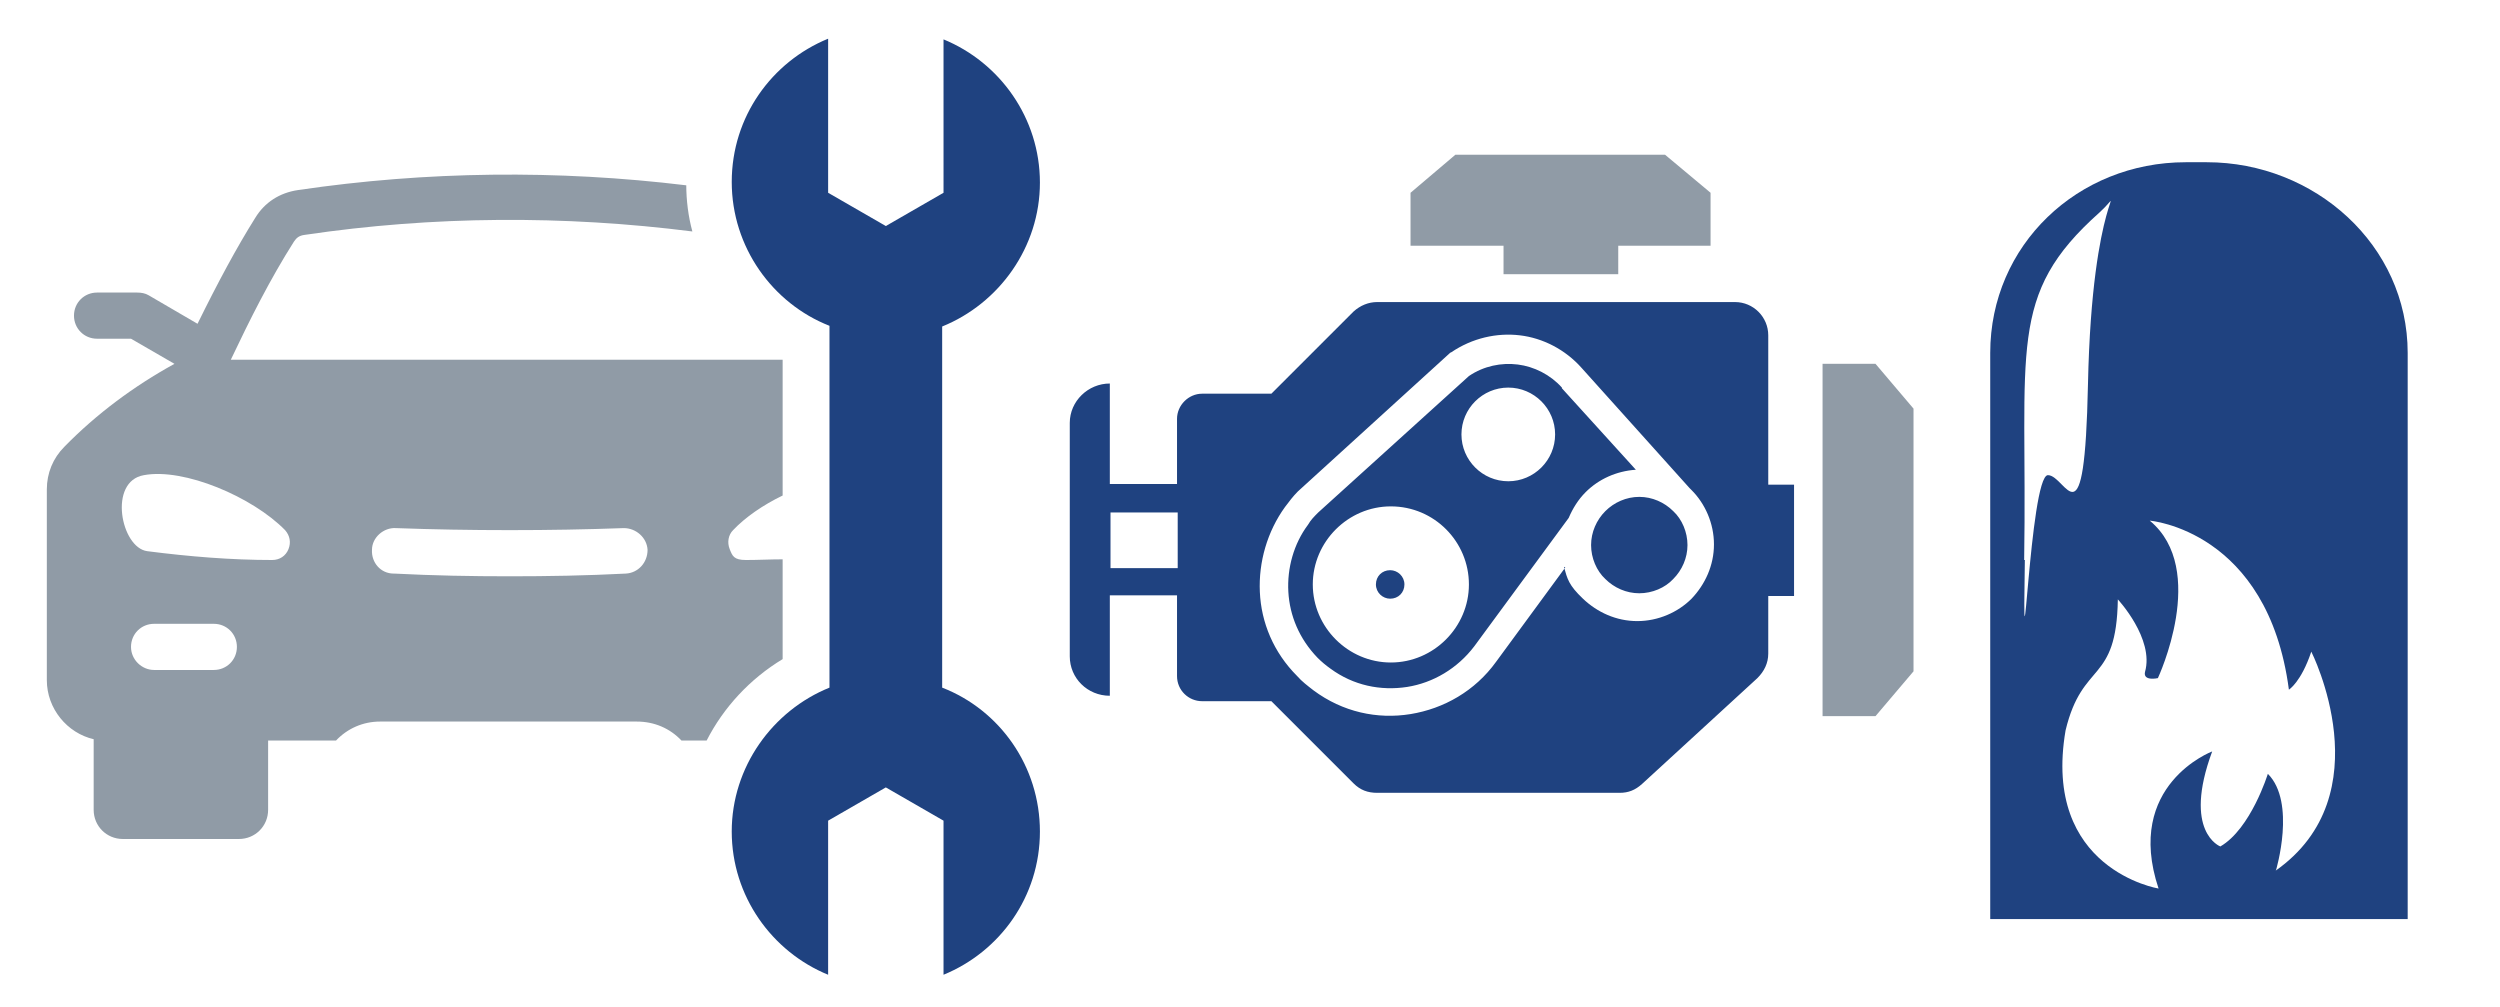 <?xml version="1.0" encoding="UTF-8"?>
<svg xmlns="http://www.w3.org/2000/svg" id="Ebene_2" version="1.1" viewBox="0 0 368.3 148.3">
  <path d="M122.2,48c-8.4-3.3-14.4-11.6-14.4-21.2s5.9-17.7,14.2-21.1v22.7l8.5,4.9,8.5-4.9V5.8c8.3,3.4,14.2,11.6,14.2,21.1s-6,17.8-14.4,21.2v53.2c8.5,3.3,14.4,11.6,14.4,21.2s-5.9,17.7-14.2,21.1v-22.7l-8.5-4.9-8.5,4.9v22.7c-8.3-3.4-14.2-11.6-14.2-21.1s6-17.8,14.4-21.2v-53.2h0Z" fill="#1f4280" fill-rule="evenodd"></path>
  <path d="M101.1,27.3c-19-2.3-38.2-2.1-57.2.7-2.7.4-4.9,1.8-6.3,4.1-2.7,4.3-5.5,9.5-8.5,15.6l-7.2-4.2c-.5-.3-1.1-.4-1.7-.4h0s-5.9,0-5.9,0c-1.9,0-3.4,1.5-3.4,3.4s1.5,3.4,3.4,3.4h5l6.4,3.7c-6,3.3-11.5,7.4-16.2,12.2-1.7,1.7-2.6,3.9-2.6,6.3v28.1c0,4.2,3,7.8,6.9,8.7v10.4c0,2.4,1.9,4.3,4.3,4.3h17.1c2.4,0,4.3-1.9,4.3-4.3v-10.2h10c1.7-1.8,4-2.8,6.5-2.8h37.8c2.6,0,4.9,1,6.6,2.8h3.7c2.5-4.9,6.4-9.1,11.2-12v-14.7c-1.8,0-3.6.1-5.4.1s-2-.6-2.4-1.6c-.4-1-.2-2.1.5-2.8,1.8-1.9,4.4-3.7,7.3-5.1v-20H34c2.8-5.9,5.8-11.9,9.3-17.4.4-.6.8-.9,1.6-1,18.9-2.8,38.2-2.9,57.1-.5-.6-2.2-.9-4.6-.9-6.9h0ZM58,84.5c-1.9,0-3.3-1.6-3.2-3.5,0-1.8,1.7-3.3,3.5-3.2,5.5.2,11,.3,16.8.3s11.3-.1,16.8-.3c1.8,0,3.4,1.4,3.5,3.2,0,1.9-1.4,3.4-3.2,3.5-5.8.3-11.5.4-17.1.4s-11.2-.1-17-.4h0ZM40.1,82.5c-6,0-12.2-.5-18.4-1.3-3.9-.5-5.8-10.3-.5-11.2,5.9-1.1,16,3.2,20.8,8.1.7.8.9,1.8.5,2.8-.4,1-1.3,1.6-2.4,1.6h0ZM22.7,98.7c-1.8,0-3.4-1.5-3.4-3.4s1.5-3.4,3.4-3.4h8.8c1.9,0,3.4,1.5,3.4,3.4s-1.5,3.4-3.4,3.4h-8.8Z" fill="#909ba6" fill-rule="evenodd"></path>
  <path d="M260.5,96.5v-8.7h3.8v-16.4h-3.8v-22c0-2.7-2.2-4.9-4.9-4.9h-52.7c-1.3,0-2.5.5-3.5,1.4l-12.1,12.1h-10.2c-2,0-3.7,1.7-3.7,3.7v9.6h-9.9v-14.8c-3.2,0-5.9,2.6-5.9,5.8v34.4c0,3.2,2.6,5.8,5.9,5.8v-14.8h9.9v11.9c0,2.1,1.7,3.7,3.7,3.7h10.2l12.1,12.1c1,1,2.1,1.4,3.5,1.4h35.7c1.3,0,2.3-.4,3.3-1.3l17-15.6c1-1,1.6-2.2,1.6-3.6h0ZM173.5,75.5v8.2h-9.9v-8.2h9.9ZM222.2,57.1c3.8,0,6.9,3.1,6.9,6.9s-3.1,6.9-6.9,6.9-6.9-3.1-6.9-6.9,3.1-6.9,6.9-6.9h0ZM204.9,74.6c6.4,0,11.5,5.2,11.5,11.5s-5.2,11.5-11.5,11.5-11.5-5.2-11.5-11.5,5.2-11.5,11.5-11.5h0ZM204.8,88.2c-1.1,0-2.1-.9-2.1-2.1s.9-2.1,2.1-2.1h0c1.1,0,2.1.9,2.1,2.1s-.9,2.1-2.1,2.1h0ZM240.9,69.1l-10.8-11.9s0,0,0-.1c-1.7-1.9-4.1-3.1-6.5-3.4-2.4-.3-5,.2-7.2,1.7l-22.2,20.1h0c-.6.6-1.1,1.1-1.5,1.8-2.1,2.8-3.1,6.4-2.9,9.9.2,3.5,1.6,6.9,4.3,9.7.6.6,1.2,1.1,1.9,1.6,3.4,2.5,7.4,3.3,11.3,2.7,3.8-.6,7.4-2.7,9.9-6l13.9-18.9c.6-1.4,1.4-2.7,2.5-3.8,1.9-1.9,4.5-3.1,7.4-3.3h0ZM230.6,83.6l-10.2,13.9c-3.1,4.3-7.7,6.9-12.6,7.7-4.9.8-10-.3-14.3-3.5-.9-.7-1.7-1.3-2.4-2.1-3.5-3.5-5.3-7.9-5.5-12.4-.2-4.4,1.1-8.9,3.7-12.5.6-.8,1.2-1.6,1.9-2.3h0c0,0,22.3-20.3,22.3-20.3,0,0,.2-.2.3-.2,3.1-2.1,6.7-2.9,10.1-2.5,3.4.4,6.7,2.1,9.1,4.8,0,0,0,0,0,0l15.9,17.7c0,0,.2.2.3.3,2,2,3.3,4.9,3.3,8s-1.3,5.9-3.3,8c-2,2-4.9,3.3-8,3.3s-5.9-1.3-8-3.3-2.3-2.9-2.8-4.7h0ZM246.5,75.3c-1.3-1.3-3.1-2.1-5-2.1s-3.7.8-5,2.1c-1.3,1.3-2.1,3.1-2.1,5s.8,3.8,2.1,5c1.3,1.3,3.1,2.1,5,2.1s3.8-.8,5-2.1c1.3-1.3,2.1-3.1,2.1-5s-.8-3.8-2.1-5h0Z" fill="#1f4280" fill-rule="evenodd"></path>
  <path d="M268.5,53.6h7.8l5.6,6.6v38.7l-5.6,6.6h-7.8v-52ZM207.8,36.2v-7.8l6.6-5.6h30.9l6.7,5.6v7.8h-13.6v4.2h-16.9v-4.2h-13.6Z" fill="#909ba6" fill-rule="evenodd"></path>
  <path d="M325,23.9h-3c-15.9,0-28.8,12.2-28.8,28.1v83.4h61.5V52c0-15.9-13.7-28.1-29.6-28.1ZM298.2,82.5c.5-31.2-2.6-39,11.1-51.2,4.3-3.9-1.1-3.1-1.7,25.3-.5,24.4-3.2,13.4-5.9,13.4s-3.8,36.8-3.4,12.5ZM335.3,128.2s3-10-1.2-14.2c0,0-2.5,8.1-7,10.7,0,0-5.6-2.1-1.2-14,0,0-13,4.9-7.9,20.2,0,0-17.2-2.8-13.7-23.3,2.5-10.4,7.5-6.7,7.7-19.3,0,0,5.4,5.8,4,10.7-.3,1.4,1.9.9,1.9.9,0,0,7.5-16-1.2-23.2,0,0,17.4,1.4,20.5,24.9,0,0,1.8-1.1,3.3-5.6,0,0,10.7,21.1-5.3,32.3Z" fill="#1f4280"></path>
</svg>
